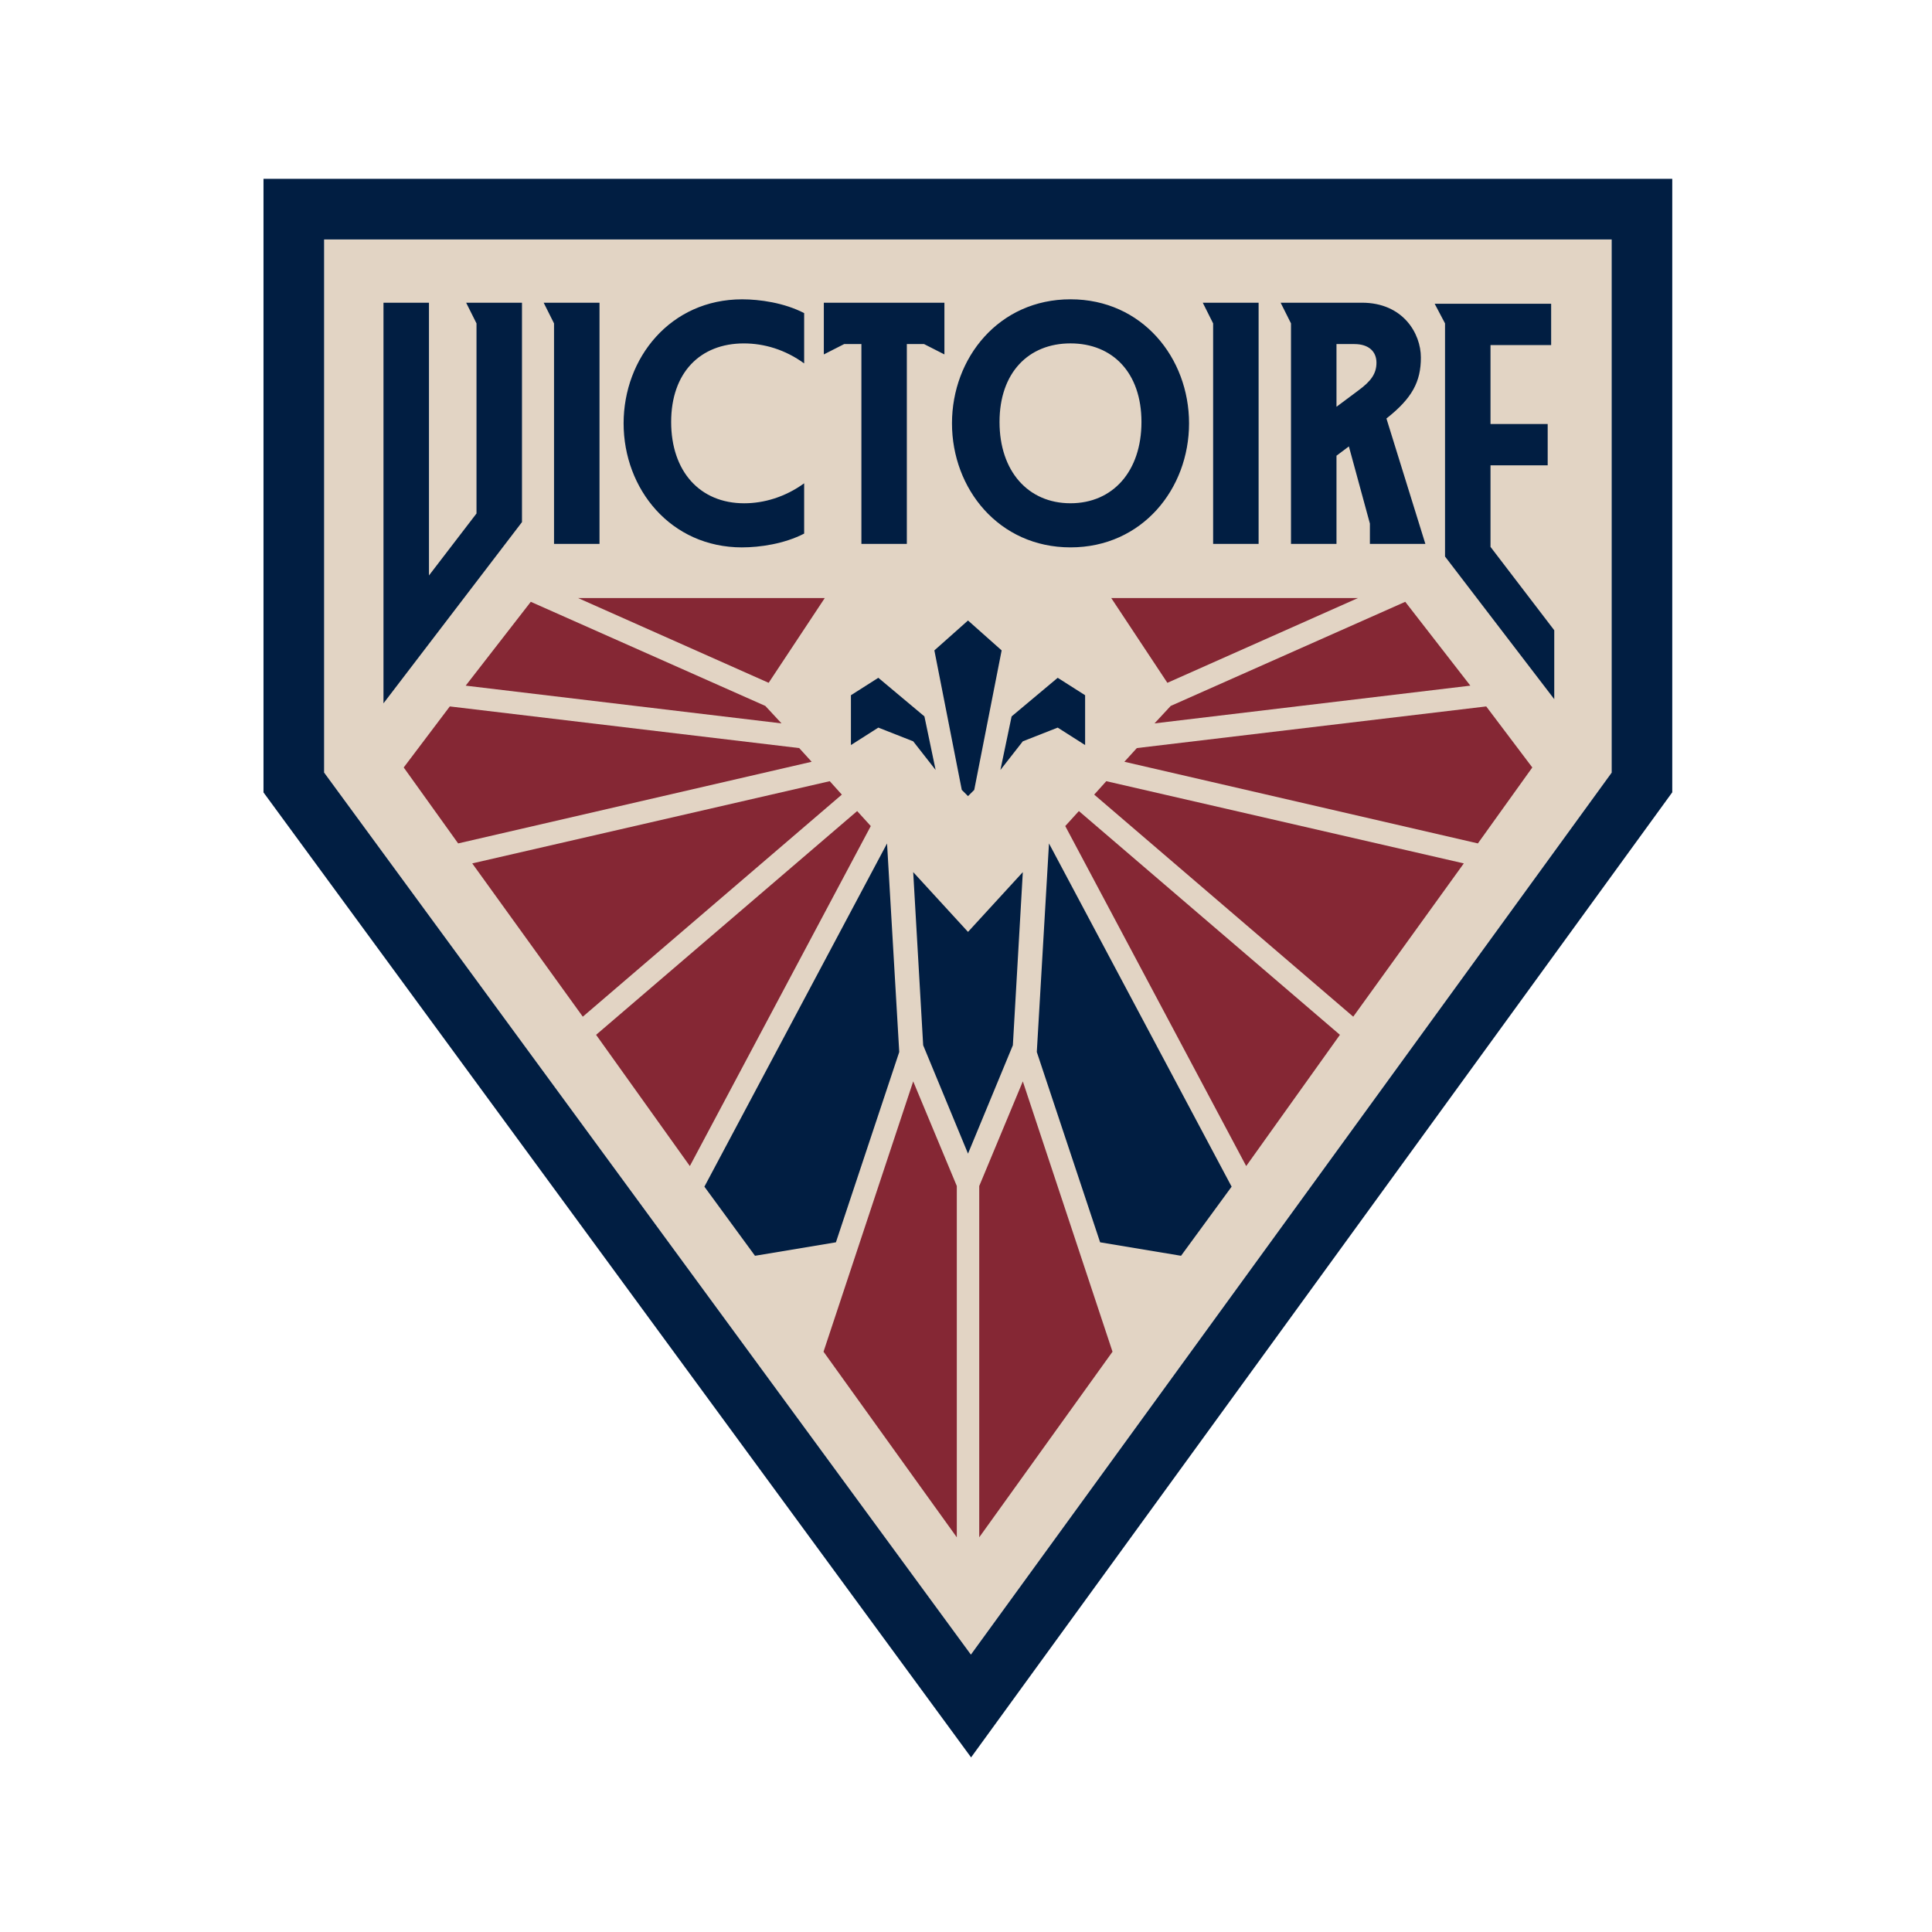 <?xml version="1.0" encoding="UTF-8" standalone="no"?>
<!DOCTYPE svg PUBLIC "-//W3C//DTD SVG 1.1//EN" "http://www.w3.org/Graphics/SVG/1.1/DTD/svg11.dtd">
<svg width="100%" height="100%" viewBox="0 0 1080 1080" version="1.1" xmlns="http://www.w3.org/2000/svg" xmlns:xlink="http://www.w3.org/1999/xlink" xml:space="preserve" xmlns:serif="http://www.serif.com/" style="fill-rule:evenodd;clip-rule:evenodd;stroke-linejoin:round;stroke-miterlimit:2;">
    <g transform="matrix(2.933,0,0,2.933,-193.333,-193.333)">
        <g id="polygon63" transform="matrix(0.111,0,0,0.111,116.137,100)">
            <path d="M2314.81,104.088L104.088,104.088L104.088,1019.45L1214.59,2533.95L2314.81,1019.6L2314.81,104.088Z" style="fill:rgb(226,212,196);fill-rule:nonzero;"/>
        </g>
        <g id="path65" transform="matrix(0.111,0,0,0.111,116.137,100)">
            <path d="M1214.97,2710.49L0,1053.54L0,0L2418.9,0L2418.9,1053.39L1214.97,2710.45L1214.97,2710.49ZM104.088,1019.45L1214.63,2533.95L2314.85,1019.6L2314.85,104.088L104.088,104.088L104.088,1019.49L104.088,1019.45Z" style="fill:rgb(1,30,66);fill-rule:nonzero;"/>
        </g>
        <g id="path67" transform="matrix(0.111,0,0,0.111,116.137,100)">
            <path d="M1630.56,626.872L1708.65,626.872L1708.65,212.75L1612.8,212.75L1630.56,248.239L1630.56,626.872ZM206.022,900.586L443.83,589.417L443.83,212.75L347.981,212.75L365.745,248.239L365.745,574.602L284.107,681.071L284.107,212.75L206.022,212.75L206.022,900.586ZM2028.74,648.529L2216.28,893.442L2216.28,775.105L2106.82,631.937L2106.82,491.943L2205.01,491.943L2205.01,420.964L2106.82,420.964L2106.82,285.506L2210.95,285.506L2210.95,214.526L2010.97,214.526L2028.74,248.239L2028.74,648.529ZM1842.37,391.408L1842.37,283.729L1873.13,283.729C1897.97,283.729 1911.01,296.731 1911.01,315.666C1911.01,334.602 1901.56,347.603 1879.63,363.591L1842.37,391.408ZM1764.28,626.872L1842.37,626.872L1842.37,475.427L1863.65,459.439L1899.74,591.95L1899.74,626.872L1994.99,626.872L1928.13,411.515C1972.5,376.592 1987.28,348.208 1987.28,306.784C1987.28,265.361 1956.51,212.712 1886.1,212.712L1746.48,212.712L1764.25,248.202L1764.25,626.835L1764.28,626.872ZM1385.65,557.065C1312.89,557.065 1263.8,502.035 1263.8,417.449C1263.8,332.863 1313.5,282.557 1385.65,282.557C1457.8,282.557 1507.5,332.825 1507.5,417.449C1507.5,502.072 1458.41,557.065 1385.65,557.065ZM1026.56,626.872L1104.64,626.872L1104.64,283.729L1134.24,283.729L1169.16,301.493L1169.16,212.75L962.116,212.75L962.116,301.493L997.039,283.729L1026.63,283.729L1026.63,626.872L1026.56,626.872ZM821.858,632.806C852.019,632.806 894.047,626.872 928.328,609.146L928.328,522.784C895.786,546.444 859.124,557.102 825.373,557.102C749.065,557.102 699.968,502.072 699.968,417.487C699.968,332.901 749.669,282.595 824.806,282.595C859.729,282.595 895.786,293.254 928.328,316.913L928.328,230.551C894.009,212.787 852.019,206.891 821.858,206.891C698.797,206.891 618.331,307.465 618.331,419.868C618.331,532.271 698.797,632.844 821.858,632.844L821.858,632.806ZM498.86,626.872L576.945,626.872L576.945,212.75L481.096,212.75L498.86,248.239L498.86,626.872ZM1385.69,632.806C1508.75,632.806 1589.22,532.233 1589.22,419.83C1589.22,307.427 1508.75,206.854 1385.69,206.854C1262.63,206.854 1182.16,307.427 1182.16,419.83C1182.16,532.233 1262.63,632.806 1385.69,632.806Z" style="fill:rgb(1,30,66);fill-rule:nonzero;"/>
        </g>
        <g id="g105" transform="matrix(0.111,0,0,0.111,116.137,100)">
            <path id="polygon69" d="M1410.75,972.246L1410.75,886.677L1363.69,856.743L1284.55,923.036L1265.31,1015.03L1303.79,965.82L1363.69,942.274L1410.75,972.246Z" style="fill:rgb(1,30,66);fill-rule:nonzero;"/>
            <path id="polygon71" d="M1551.99,865.361L1879.18,719.849L1455.65,719.849L1551.99,865.361Z" style="fill:rgb(133,39,52);fill-rule:nonzero;"/>
            <path id="polygon73" d="M1557.73,905.046L1529.91,935.017L2072.2,870.236L1960.44,726.274L1557.73,905.046Z" style="fill:rgb(133,39,52);fill-rule:nonzero;"/>
            <path id="polygon75" d="M1286.7,1487.7L1303.79,1190.4L1209.68,1293.05L1115.57,1190.4L1132.69,1487.7L1209.68,1673.8L1286.7,1487.7Z" style="fill:rgb(1,30,66);fill-rule:nonzero;"/>
            <path id="polygon77" d="M1400.05,1085.59L1376.65,1111.33L1687.33,1695.12L1848.26,1469.78L1400.05,1085.59Z" style="fill:rgb(133,39,52);fill-rule:nonzero;"/>
            <path id="polygon79" d="M1447.11,1034.27L1426.36,1057.32L1871.13,1438.64L2060.98,1175.43L1447.11,1034.27Z" style="fill:rgb(133,39,52);fill-rule:nonzero;"/>
            <path id="polygon81" d="M2085.16,1141.12L2178.6,1010.72L2099.49,905.915L1499.57,977.424L1478.17,1000.93L2085.16,1141.12Z" style="fill:rgb(133,39,52);fill-rule:nonzero;"/>
            <path id="polygon83" d="M1662.31,1730.49L1348.72,1141.19L1327.79,1499.26L1436.52,1826.04L1575.46,1849.17L1662.31,1730.49Z" style="fill:rgb(1,30,66);fill-rule:nonzero;"/>
            <path id="polygon85" d="M1303.79,1549.72L1228.95,1729.4L1228.95,2332.57L1457.8,2013.88L1303.79,1549.72Z" style="fill:rgb(133,39,52);fill-rule:nonzero;"/>
            <path id="polygon87" d="M1198.98,1049.24L1209.68,1059.93L1220.37,1049.24L1267.43,809.688L1209.68,758.362L1151.92,809.688L1198.98,1049.24Z" style="fill:rgb(1,30,66);fill-rule:nonzero;"/>
            <path id="polygon89" d="M1134.84,923.036L1055.7,856.743L1008.64,886.677L1008.64,972.246L1055.7,942.274L1115.57,965.82L1154.08,1015.03L1134.84,923.036Z" style="fill:rgb(1,30,66);fill-rule:nonzero;"/>
            <path id="polygon91" d="M867.364,865.361L963.704,719.849L540.208,719.849L867.364,865.361Z" style="fill:rgb(133,39,52);fill-rule:nonzero;"/>
            <path id="polygon93" d="M889.474,935.017L861.657,905.046L458.948,726.274L347.187,870.236L889.474,935.017Z" style="fill:rgb(133,39,52);fill-rule:nonzero;"/>
            <path id="polygon95" d="M1042.73,1111.33L1019.34,1085.59L571.087,1469.78L732.057,1695.12L1042.73,1111.33Z" style="fill:rgb(133,39,52);fill-rule:nonzero;"/>
            <path id="polygon97" d="M993.033,1057.32L972.283,1034.27L358.413,1175.43L548.258,1438.64L993.033,1057.32Z" style="fill:rgb(133,39,52);fill-rule:nonzero;"/>
            <path id="polygon99" d="M334.224,1141.12L941.216,1000.93L919.824,977.424L319.899,905.915L240.756,1010.72L334.224,1141.12Z" style="fill:rgb(133,39,52);fill-rule:nonzero;"/>
            <path id="polygon101" d="M843.931,1849.17L982.866,1826.04L1091.6,1499.26L1070.66,1141.19L757.039,1730.49L843.931,1849.17Z" style="fill:rgb(1,30,66);fill-rule:nonzero;"/>
            <path id="polygon103" d="M1115.57,1549.72L961.587,2013.88L1190.44,2332.57L1190.44,1729.4L1115.57,1549.72Z" style="fill:rgb(133,39,52);fill-rule:nonzero;"/>
        </g>
    </g>
</svg>
